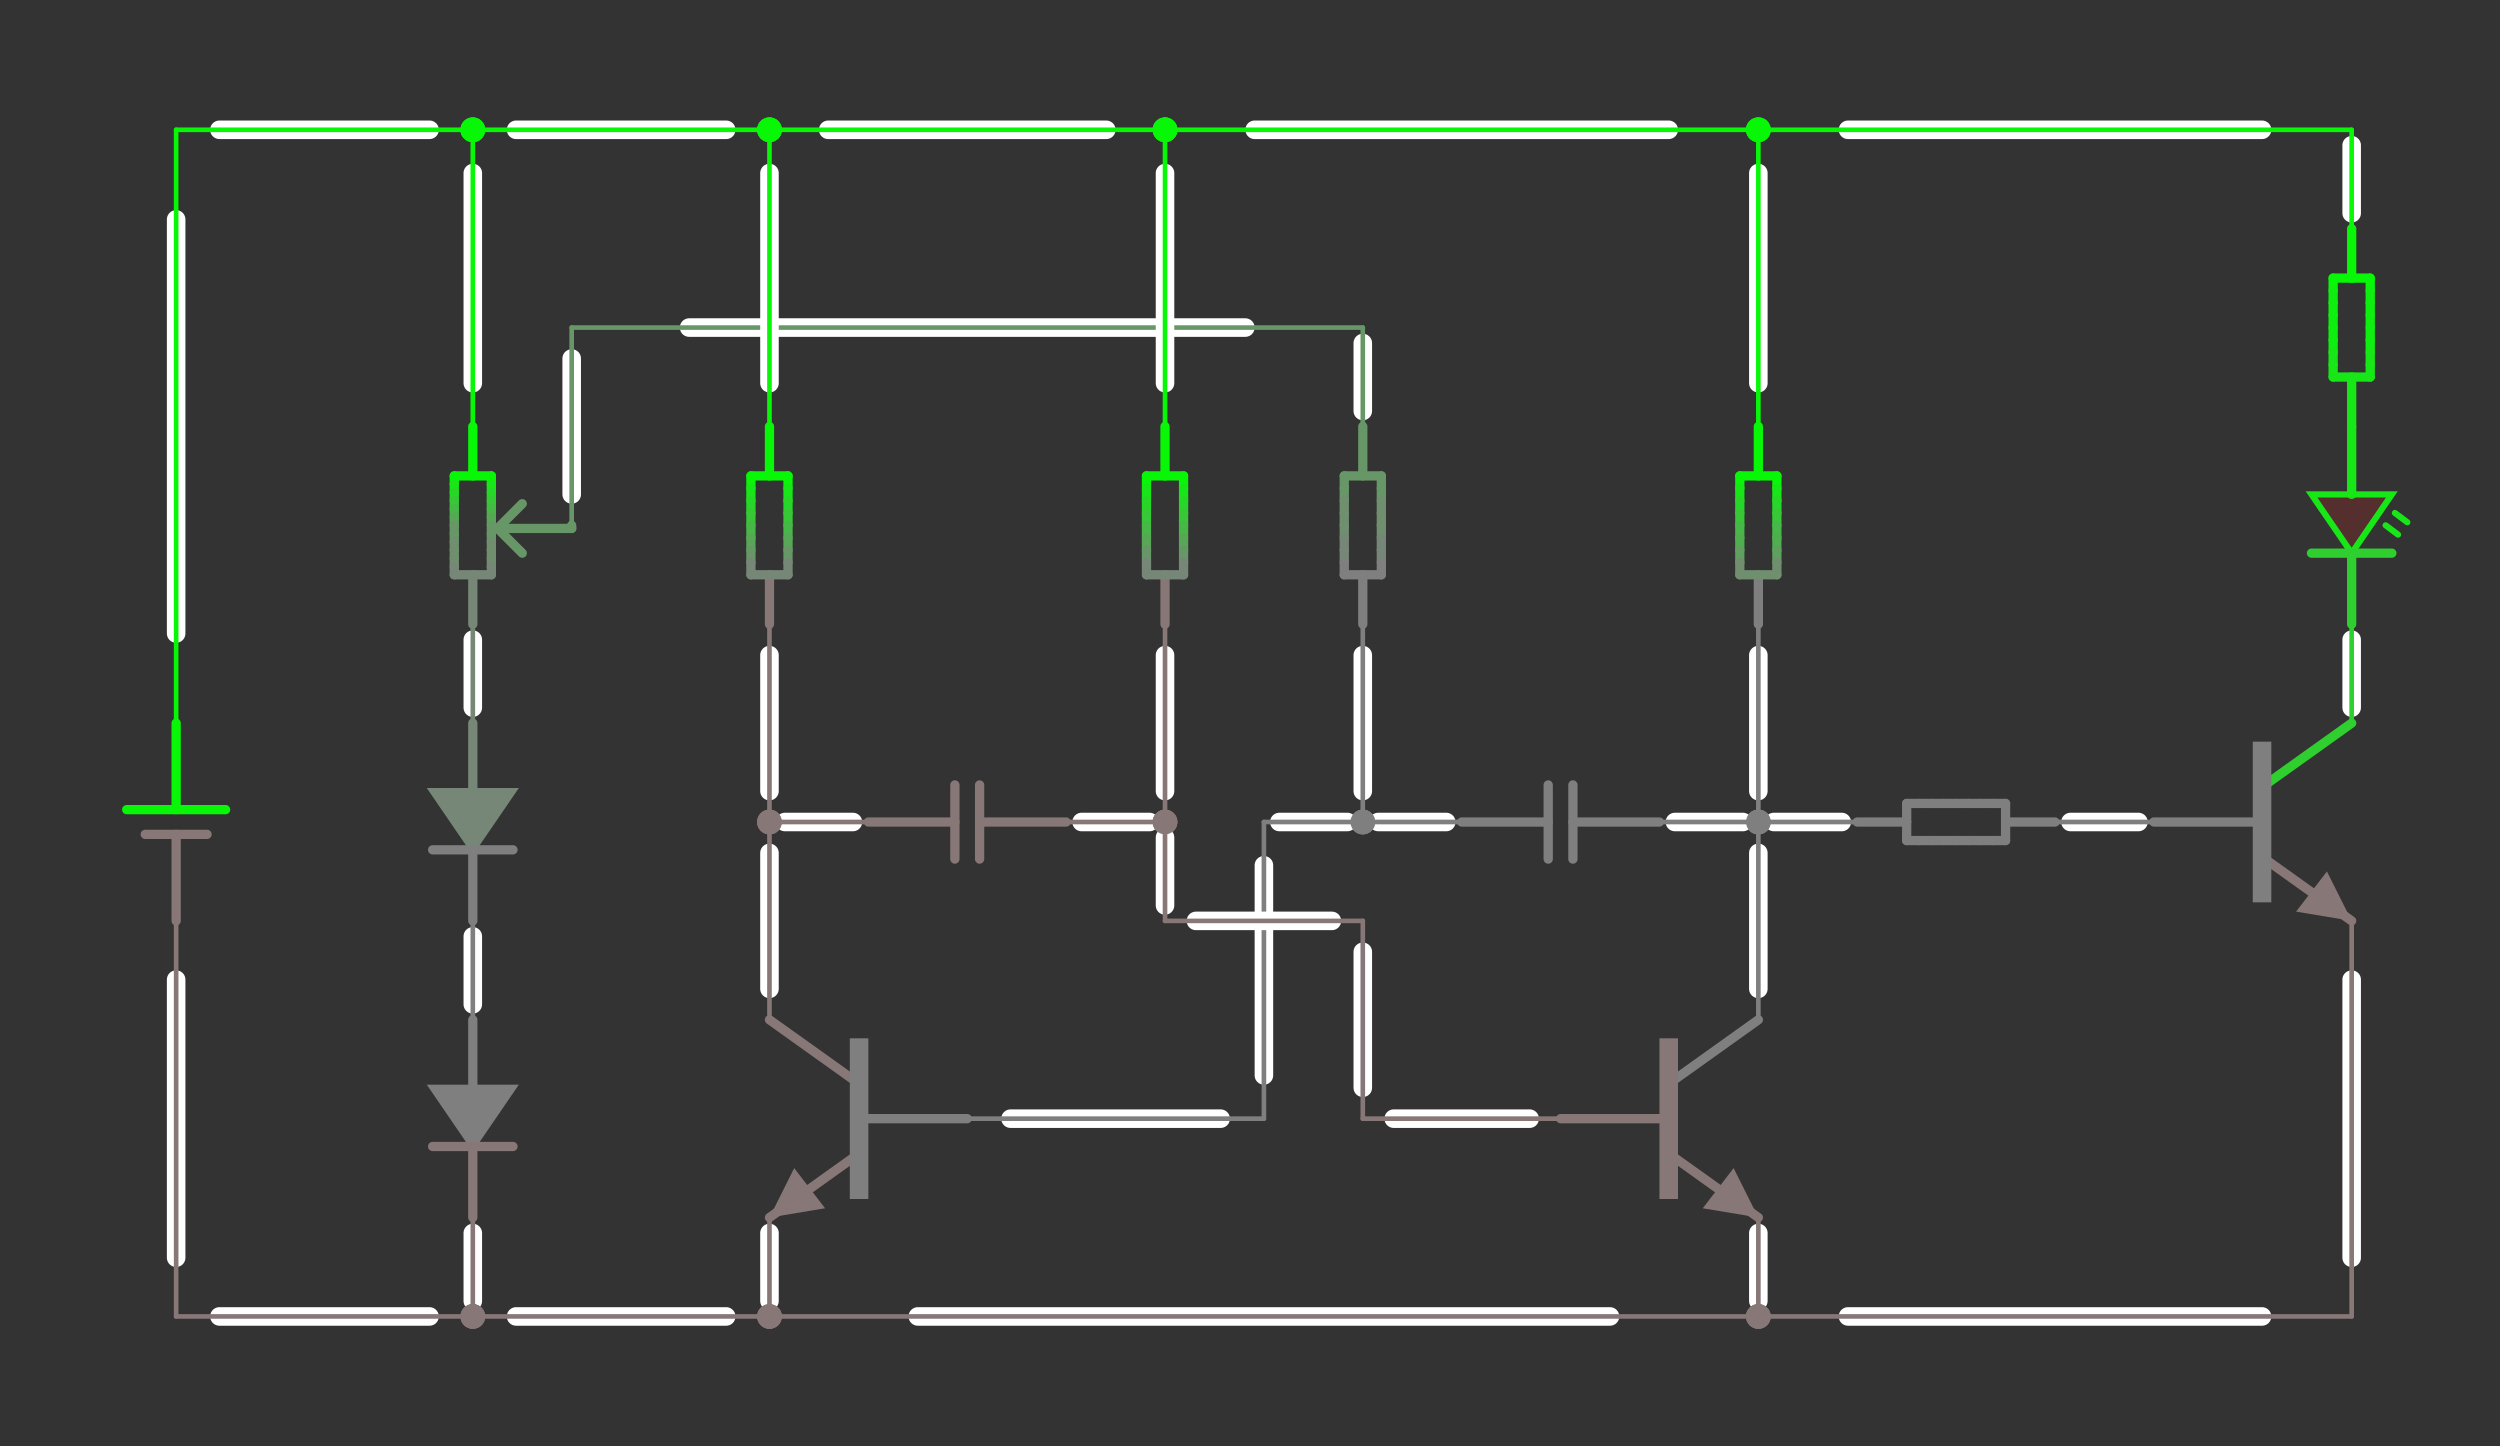 <?xml version="1.0"?>
<!DOCTYPE svg PUBLIC "-//W3C//DTD SVG 1.1//EN" "http://www.w3.org/Graphics/SVG/1.1/DTD/svg11.dtd">
<svg viewBox="39 54 809 468" preserveAspectRatio="xMinYMin meet" version="1.1" xmlns="http://www.w3.org/2000/svg">
<rect x="39" y="54" width="809" height="468" fill="#333333" stroke="none"/>
<g id="DC Source">
<line x1="96" y1="352" x2="96" y2="324" stroke="#877777" stroke-opacity="1" stroke-width="3" stroke-linecap="round" fill="none" />
<line x1="96" y1="316" x2="96" y2="288" stroke="#07F707" stroke-opacity="1" stroke-width="3" stroke-linecap="round" fill="none" />
<line x1="86" y1="324" x2="106" y2="324" stroke="#877777" stroke-opacity="1" stroke-width="3" stroke-linecap="round" fill="none" />
<line x1="80" y1="316" x2="112" y2="316" stroke="#07F707" stroke-opacity="1" stroke-width="3" stroke-linecap="round" fill="none" />
</g>
<g id="Potentiometer">
<line x1="192" y1="192" x2="192" y2="208" stroke="#07F707" stroke-opacity="1" stroke-width="3" stroke-linecap="round" fill="none" />
<line x1="192" y1="240" x2="192" y2="256" stroke="#778777" stroke-opacity="1" stroke-width="3" stroke-linecap="round" fill="none" />
<line x1="198" y1="208" x2="186" y2="208" stroke="#07F707" stroke-opacity="1" stroke-width="3" stroke-linecap="round" fill="none" />
<line x1="198" y1="208" x2="198" y2="210.667" stroke="#07F707" stroke-opacity="1" stroke-width="3" stroke-linecap="round" fill="none" />
<line x1="186" y1="208" x2="186" y2="210.667" stroke="#07F707" stroke-opacity="1" stroke-width="3" stroke-linecap="round" fill="none" />
<line x1="198" y1="210.667" x2="198" y2="213.333" stroke="#17E717" stroke-opacity="1" stroke-width="3" stroke-linecap="round" fill="none" />
<line x1="186" y1="210.667" x2="186" y2="213.333" stroke="#17E717" stroke-opacity="1" stroke-width="3" stroke-linecap="round" fill="none" />
<line x1="198" y1="213.333" x2="198" y2="216" stroke="#27D727" stroke-opacity="1" stroke-width="3" stroke-linecap="round" fill="none" />
<line x1="186" y1="213.333" x2="186" y2="216" stroke="#27D727" stroke-opacity="1" stroke-width="3" stroke-linecap="round" fill="none" />
<line x1="198" y1="216" x2="198" y2="218.667" stroke="#37C737" stroke-opacity="1" stroke-width="3" stroke-linecap="round" fill="none" />
<line x1="186" y1="216" x2="186" y2="218.667" stroke="#37C737" stroke-opacity="1" stroke-width="3" stroke-linecap="round" fill="none" />
<line x1="198" y1="218.667" x2="198" y2="221.333" stroke="#47B747" stroke-opacity="1" stroke-width="3" stroke-linecap="round" fill="none" />
<line x1="186" y1="218.667" x2="186" y2="221.333" stroke="#47B747" stroke-opacity="1" stroke-width="3" stroke-linecap="round" fill="none" />
<line x1="198" y1="221.333" x2="198" y2="224" stroke="#57A757" stroke-opacity="1" stroke-width="3" stroke-linecap="round" fill="none" />
<line x1="186" y1="221.333" x2="186" y2="224" stroke="#57A757" stroke-opacity="1" stroke-width="3" stroke-linecap="round" fill="none" />
<line x1="198" y1="224" x2="198" y2="226.667" stroke="#679767" stroke-opacity="1" stroke-width="3" stroke-linecap="round" fill="none" />
<line x1="186" y1="224" x2="186" y2="226.667" stroke="#679767" stroke-opacity="1" stroke-width="3" stroke-linecap="round" fill="none" />
<line x1="198" y1="226.667" x2="198" y2="229.333" stroke="#679767" stroke-opacity="1" stroke-width="3" stroke-linecap="round" fill="none" />
<line x1="186" y1="226.667" x2="186" y2="229.333" stroke="#679767" stroke-opacity="1" stroke-width="3" stroke-linecap="round" fill="none" />
<line x1="198" y1="229.333" x2="198" y2="232" stroke="#6F8F6F" stroke-opacity="1" stroke-width="3" stroke-linecap="round" fill="none" />
<line x1="186" y1="229.333" x2="186" y2="232" stroke="#6F8F6F" stroke-opacity="1" stroke-width="3" stroke-linecap="round" fill="none" />
<line x1="198" y1="232" x2="198" y2="234.667" stroke="#6F8F6F" stroke-opacity="1" stroke-width="3" stroke-linecap="round" fill="none" />
<line x1="186" y1="232" x2="186" y2="234.667" stroke="#6F8F6F" stroke-opacity="1" stroke-width="3" stroke-linecap="round" fill="none" />
<line x1="198" y1="234.667" x2="198" y2="237.333" stroke="#6F8F6F" stroke-opacity="1" stroke-width="3" stroke-linecap="round" fill="none" />
<line x1="186" y1="234.667" x2="186" y2="237.333" stroke="#6F8F6F" stroke-opacity="1" stroke-width="3" stroke-linecap="round" fill="none" />
<line x1="198" y1="237.333" x2="198" y2="240" stroke="#778777" stroke-opacity="1" stroke-width="3" stroke-linecap="round" fill="none" />
<line x1="186" y1="237.333" x2="186" y2="240" stroke="#778777" stroke-opacity="1" stroke-width="3" stroke-linecap="round" fill="none" />
<line x1="198" y1="240" x2="186" y2="240" stroke="#778777" stroke-opacity="1" stroke-width="3" stroke-linecap="round" fill="none" />
<line x1="224" y1="224" x2="224" y2="225" stroke="#679767" stroke-opacity="1" stroke-width="3" stroke-linecap="round" fill="none" />
<line x1="224" y1="225" x2="200" y2="225" stroke="#679767" stroke-opacity="1" stroke-width="3" stroke-linecap="round" fill="none" />
<line x1="208" y1="233" x2="200" y2="225" stroke="#679767" stroke-opacity="1" stroke-width="3" stroke-linecap="round" fill="none" />
<line x1="208" y1="217" x2="200" y2="225" stroke="#679767" stroke-opacity="1" stroke-width="3" stroke-linecap="round" fill="none" />
</g>
<g id="Diode">
<line x1="192" y1="288" x2="192" y2="310" stroke="#778777" stroke-opacity="1" stroke-width="3" stroke-linecap="round" fill="none" />
<line x1="192" y1="329" x2="192" y2="352" stroke="#7F7F7F" stroke-opacity="1" stroke-width="3" stroke-linecap="round" fill="none" />
<polygon fill="#778777" fill-opacity="1" stroke="none" points="205,310 179,310 192,329 " />
<polygon stroke="#778777" stroke-opacity="1" stroke-width="2" fill="none" points="205,310 179,310 192,329 " />
<line x1="205" y1="329" x2="179" y2="329" stroke="#7F7F7F" stroke-opacity="1" stroke-width="3" stroke-linecap="round" fill="none" />
</g>
<g id="Diode">
<line x1="192" y1="384" x2="192" y2="406" stroke="#7F7F7F" stroke-opacity="1" stroke-width="3" stroke-linecap="round" fill="none" />
<line x1="192" y1="425" x2="192" y2="448" stroke="#877777" stroke-opacity="1" stroke-width="3" stroke-linecap="round" fill="none" />
<polygon fill="#7F7F7F" fill-opacity="1" stroke="none" points="205,406 179,406 192,425 " />
<polygon stroke="#7F7F7F" stroke-opacity="1" stroke-width="2" fill="none" points="205,406 179,406 192,425 " />
<line x1="205" y1="425" x2="179" y2="425" stroke="#877777" stroke-opacity="1" stroke-width="3" stroke-linecap="round" fill="none" />
</g>
<g id="Resistor">
<line x1="288" y1="192" x2="288" y2="208" stroke="#07F707" stroke-opacity="1" stroke-width="3" stroke-linecap="round" fill="none" />
<line x1="288" y1="240" x2="288" y2="256" stroke="#877777" stroke-opacity="1" stroke-width="3" stroke-linecap="round" fill="none" />
<line x1="294" y1="208" x2="282" y2="208" stroke="#07F707" stroke-opacity="1" stroke-width="3" stroke-linecap="round" fill="none" />
<line x1="294" y1="208" x2="294" y2="212" stroke="#07F707" stroke-opacity="1" stroke-width="3" stroke-linecap="round" fill="none" />
<line x1="282" y1="208" x2="282" y2="212" stroke="#07F707" stroke-opacity="1" stroke-width="3" stroke-linecap="round" fill="none" />
<line x1="294" y1="212" x2="294" y2="216" stroke="#17E717" stroke-opacity="1" stroke-width="3" stroke-linecap="round" fill="none" />
<line x1="282" y1="212" x2="282" y2="216" stroke="#17E717" stroke-opacity="1" stroke-width="3" stroke-linecap="round" fill="none" />
<line x1="294" y1="216" x2="294" y2="220" stroke="#27D727" stroke-opacity="1" stroke-width="3" stroke-linecap="round" fill="none" />
<line x1="282" y1="216" x2="282" y2="220" stroke="#27D727" stroke-opacity="1" stroke-width="3" stroke-linecap="round" fill="none" />
<line x1="294" y1="220" x2="294" y2="224" stroke="#37C737" stroke-opacity="1" stroke-width="3" stroke-linecap="round" fill="none" />
<line x1="282" y1="220" x2="282" y2="224" stroke="#37C737" stroke-opacity="1" stroke-width="3" stroke-linecap="round" fill="none" />
<line x1="294" y1="224" x2="294" y2="228" stroke="#47B747" stroke-opacity="1" stroke-width="3" stroke-linecap="round" fill="none" />
<line x1="282" y1="224" x2="282" y2="228" stroke="#47B747" stroke-opacity="1" stroke-width="3" stroke-linecap="round" fill="none" />
<line x1="294" y1="228" x2="294" y2="232" stroke="#57A757" stroke-opacity="1" stroke-width="3" stroke-linecap="round" fill="none" />
<line x1="282" y1="228" x2="282" y2="232" stroke="#57A757" stroke-opacity="1" stroke-width="3" stroke-linecap="round" fill="none" />
<line x1="294" y1="232" x2="294" y2="236" stroke="#679767" stroke-opacity="1" stroke-width="3" stroke-linecap="round" fill="none" />
<line x1="282" y1="232" x2="282" y2="236" stroke="#679767" stroke-opacity="1" stroke-width="3" stroke-linecap="round" fill="none" />
<line x1="294" y1="236" x2="294" y2="240" stroke="#778777" stroke-opacity="1" stroke-width="3" stroke-linecap="round" fill="none" />
<line x1="282" y1="236" x2="282" y2="240" stroke="#778777" stroke-opacity="1" stroke-width="3" stroke-linecap="round" fill="none" />
<line x1="294" y1="240" x2="282" y2="240" stroke="#778777" stroke-opacity="1" stroke-width="3" stroke-linecap="round" fill="none" />
</g>
<g id="Resistor">
<line x1="416" y1="192" x2="416" y2="208" stroke="#07F707" stroke-opacity="1" stroke-width="3" stroke-linecap="round" fill="none" />
<line x1="416" y1="240" x2="416" y2="256" stroke="#877777" stroke-opacity="1" stroke-width="3" stroke-linecap="round" fill="none" />
<line x1="422" y1="208" x2="410" y2="208" stroke="#07F707" stroke-opacity="1" stroke-width="3" stroke-linecap="round" fill="none" />
<line x1="422" y1="208" x2="422" y2="212" stroke="#07F707" stroke-opacity="1" stroke-width="3" stroke-linecap="round" fill="none" />
<line x1="410" y1="208" x2="410" y2="212" stroke="#07F707" stroke-opacity="1" stroke-width="3" stroke-linecap="round" fill="none" />
<line x1="422" y1="212" x2="422" y2="216" stroke="#17E717" stroke-opacity="1" stroke-width="3" stroke-linecap="round" fill="none" />
<line x1="410" y1="212" x2="410" y2="216" stroke="#17E717" stroke-opacity="1" stroke-width="3" stroke-linecap="round" fill="none" />
<line x1="422" y1="216" x2="422" y2="220" stroke="#27D727" stroke-opacity="1" stroke-width="3" stroke-linecap="round" fill="none" />
<line x1="410" y1="216" x2="410" y2="220" stroke="#27D727" stroke-opacity="1" stroke-width="3" stroke-linecap="round" fill="none" />
<line x1="422" y1="220" x2="422" y2="224" stroke="#37C737" stroke-opacity="1" stroke-width="3" stroke-linecap="round" fill="none" />
<line x1="410" y1="220" x2="410" y2="224" stroke="#37C737" stroke-opacity="1" stroke-width="3" stroke-linecap="round" fill="none" />
<line x1="422" y1="224" x2="422" y2="228" stroke="#47B747" stroke-opacity="1" stroke-width="3" stroke-linecap="round" fill="none" />
<line x1="410" y1="224" x2="410" y2="228" stroke="#47B747" stroke-opacity="1" stroke-width="3" stroke-linecap="round" fill="none" />
<line x1="422" y1="228" x2="422" y2="232" stroke="#57A757" stroke-opacity="1" stroke-width="3" stroke-linecap="round" fill="none" />
<line x1="410" y1="228" x2="410" y2="232" stroke="#57A757" stroke-opacity="1" stroke-width="3" stroke-linecap="round" fill="none" />
<line x1="422" y1="232" x2="422" y2="236" stroke="#679767" stroke-opacity="1" stroke-width="3" stroke-linecap="round" fill="none" />
<line x1="410" y1="232" x2="410" y2="236" stroke="#679767" stroke-opacity="1" stroke-width="3" stroke-linecap="round" fill="none" />
<line x1="422" y1="236" x2="422" y2="240" stroke="#778777" stroke-opacity="1" stroke-width="3" stroke-linecap="round" fill="none" />
<line x1="410" y1="236" x2="410" y2="240" stroke="#778777" stroke-opacity="1" stroke-width="3" stroke-linecap="round" fill="none" />
<line x1="422" y1="240" x2="410" y2="240" stroke="#778777" stroke-opacity="1" stroke-width="3" stroke-linecap="round" fill="none" />
</g>
<g id="Resistor">
<line x1="480" y1="192" x2="480" y2="208" stroke="#679767" stroke-opacity="1" stroke-width="3" stroke-linecap="round" fill="none" />
<line x1="480" y1="240" x2="480" y2="256" stroke="#7F7F7F" stroke-opacity="1" stroke-width="3" stroke-linecap="round" fill="none" />
<line x1="486" y1="208" x2="474" y2="208" stroke="#679767" stroke-opacity="1" stroke-width="3" stroke-linecap="round" fill="none" />
<line x1="486" y1="208" x2="486" y2="212" stroke="#679767" stroke-opacity="1" stroke-width="3" stroke-linecap="round" fill="none" />
<line x1="474" y1="208" x2="474" y2="212" stroke="#679767" stroke-opacity="1" stroke-width="3" stroke-linecap="round" fill="none" />
<line x1="486" y1="212" x2="486" y2="216" stroke="#679767" stroke-opacity="1" stroke-width="3" stroke-linecap="round" fill="none" />
<line x1="474" y1="212" x2="474" y2="216" stroke="#679767" stroke-opacity="1" stroke-width="3" stroke-linecap="round" fill="none" />
<line x1="486" y1="216" x2="486" y2="220" stroke="#6F8F6F" stroke-opacity="1" stroke-width="3" stroke-linecap="round" fill="none" />
<line x1="474" y1="216" x2="474" y2="220" stroke="#6F8F6F" stroke-opacity="1" stroke-width="3" stroke-linecap="round" fill="none" />
<line x1="486" y1="220" x2="486" y2="224" stroke="#6F8F6F" stroke-opacity="1" stroke-width="3" stroke-linecap="round" fill="none" />
<line x1="474" y1="220" x2="474" y2="224" stroke="#6F8F6F" stroke-opacity="1" stroke-width="3" stroke-linecap="round" fill="none" />
<line x1="486" y1="224" x2="486" y2="228" stroke="#6F8F6F" stroke-opacity="1" stroke-width="3" stroke-linecap="round" fill="none" />
<line x1="474" y1="224" x2="474" y2="228" stroke="#6F8F6F" stroke-opacity="1" stroke-width="3" stroke-linecap="round" fill="none" />
<line x1="486" y1="228" x2="486" y2="232" stroke="#778777" stroke-opacity="1" stroke-width="3" stroke-linecap="round" fill="none" />
<line x1="474" y1="228" x2="474" y2="232" stroke="#778777" stroke-opacity="1" stroke-width="3" stroke-linecap="round" fill="none" />
<line x1="486" y1="232" x2="486" y2="236" stroke="#778777" stroke-opacity="1" stroke-width="3" stroke-linecap="round" fill="none" />
<line x1="474" y1="232" x2="474" y2="236" stroke="#778777" stroke-opacity="1" stroke-width="3" stroke-linecap="round" fill="none" />
<line x1="486" y1="236" x2="486" y2="240" stroke="#7F7F7F" stroke-opacity="1" stroke-width="3" stroke-linecap="round" fill="none" />
<line x1="474" y1="236" x2="474" y2="240" stroke="#7F7F7F" stroke-opacity="1" stroke-width="3" stroke-linecap="round" fill="none" />
<line x1="486" y1="240" x2="474" y2="240" stroke="#7F7F7F" stroke-opacity="1" stroke-width="3" stroke-linecap="round" fill="none" />
</g>
<g id="Resistor">
<line x1="704" y1="320" x2="688" y2="320" stroke="#7F7F7F" stroke-opacity="1" stroke-width="3" stroke-linecap="round" fill="none" />
<line x1="656" y1="320" x2="640" y2="320" stroke="#7F7F7F" stroke-opacity="1" stroke-width="3" stroke-linecap="round" fill="none" />
<line x1="688" y1="326" x2="688" y2="314" stroke="#7F7F7F" stroke-opacity="1" stroke-width="3" stroke-linecap="round" fill="none" />
<line x1="688" y1="326" x2="684" y2="326" stroke="#7F7F7F" stroke-opacity="1" stroke-width="3" stroke-linecap="round" fill="none" />
<line x1="688" y1="314" x2="684" y2="314" stroke="#7F7F7F" stroke-opacity="1" stroke-width="3" stroke-linecap="round" fill="none" />
<line x1="684" y1="326" x2="680" y2="326" stroke="#7F7F7F" stroke-opacity="1" stroke-width="3" stroke-linecap="round" fill="none" />
<line x1="684" y1="314" x2="680" y2="314" stroke="#7F7F7F" stroke-opacity="1" stroke-width="3" stroke-linecap="round" fill="none" />
<line x1="680" y1="326" x2="676" y2="326" stroke="#7F7F7F" stroke-opacity="1" stroke-width="3" stroke-linecap="round" fill="none" />
<line x1="680" y1="314" x2="676" y2="314" stroke="#7F7F7F" stroke-opacity="1" stroke-width="3" stroke-linecap="round" fill="none" />
<line x1="676" y1="326" x2="672" y2="326" stroke="#7F7F7F" stroke-opacity="1" stroke-width="3" stroke-linecap="round" fill="none" />
<line x1="676" y1="314" x2="672" y2="314" stroke="#7F7F7F" stroke-opacity="1" stroke-width="3" stroke-linecap="round" fill="none" />
<line x1="672" y1="326" x2="668" y2="326" stroke="#7F7F7F" stroke-opacity="1" stroke-width="3" stroke-linecap="round" fill="none" />
<line x1="672" y1="314" x2="668" y2="314" stroke="#7F7F7F" stroke-opacity="1" stroke-width="3" stroke-linecap="round" fill="none" />
<line x1="668" y1="326" x2="664" y2="326" stroke="#7F7F7F" stroke-opacity="1" stroke-width="3" stroke-linecap="round" fill="none" />
<line x1="668" y1="314" x2="664" y2="314" stroke="#7F7F7F" stroke-opacity="1" stroke-width="3" stroke-linecap="round" fill="none" />
<line x1="664" y1="326" x2="660" y2="326" stroke="#7F7F7F" stroke-opacity="1" stroke-width="3" stroke-linecap="round" fill="none" />
<line x1="664" y1="314" x2="660" y2="314" stroke="#7F7F7F" stroke-opacity="1" stroke-width="3" stroke-linecap="round" fill="none" />
<line x1="660" y1="326" x2="656" y2="326" stroke="#7F7F7F" stroke-opacity="1" stroke-width="3" stroke-linecap="round" fill="none" />
<line x1="660" y1="314" x2="656" y2="314" stroke="#7F7F7F" stroke-opacity="1" stroke-width="3" stroke-linecap="round" fill="none" />
<line x1="656" y1="326" x2="656" y2="314" stroke="#7F7F7F" stroke-opacity="1" stroke-width="3" stroke-linecap="round" fill="none" />
</g>
<g id="Capacitor">
<line x1="320" y1="320" x2="348" y2="320" stroke="#877777" stroke-opacity="1" stroke-width="3" stroke-linecap="round" fill="none" />
<line x1="348" y1="308" x2="348" y2="332" stroke="#877777" stroke-opacity="1" stroke-width="3" stroke-linecap="round" fill="none" />
<line x1="384" y1="320" x2="356" y2="320" stroke="#877777" stroke-opacity="1" stroke-width="3" stroke-linecap="round" fill="none" />
<line x1="356" y1="308" x2="356" y2="332" stroke="#877777" stroke-opacity="1" stroke-width="3" stroke-linecap="round" fill="none" />
</g>
<g id="Capacitor">
<line x1="512" y1="320" x2="540" y2="320" stroke="#7F7F7F" stroke-opacity="1" stroke-width="3" stroke-linecap="round" fill="none" />
<line x1="540" y1="308" x2="540" y2="332" stroke="#7F7F7F" stroke-opacity="1" stroke-width="3" stroke-linecap="round" fill="none" />
<line x1="576" y1="320" x2="548" y2="320" stroke="#7F7F7F" stroke-opacity="1" stroke-width="3" stroke-linecap="round" fill="none" />
<line x1="548" y1="308" x2="548" y2="332" stroke="#7F7F7F" stroke-opacity="1" stroke-width="3" stroke-linecap="round" fill="none" />
</g>
<g id="BJT Transistor (NPN)">
<line x1="608" y1="384" x2="580" y2="404" stroke="#7F7F7F" stroke-opacity="1" stroke-width="3" stroke-linecap="round" fill="none" />
<line x1="608" y1="448" x2="580" y2="428" stroke="#877777" stroke-opacity="1" stroke-width="3" stroke-linecap="round" fill="none" />
<polygon fill="#877777" fill-opacity="1" stroke="none" points="608,448 600,432 590,445 " />
<line x1="544" y1="416" x2="576" y2="416" stroke="#877777" stroke-opacity="1" stroke-width="3" stroke-linecap="round" fill="none" />
<polygon fill="#877777" fill-opacity="1" stroke="none" points="576,390 582,390 582,442 576,442 " />
</g>
<g id="BJT Transistor (NPN)">
<line x1="288" y1="384" x2="316" y2="404" stroke="#877777" stroke-opacity="1" stroke-width="3" stroke-linecap="round" fill="none" />
<line x1="288" y1="448" x2="316" y2="428" stroke="#877777" stroke-opacity="1" stroke-width="3" stroke-linecap="round" fill="none" />
<polygon fill="#877777" fill-opacity="1" stroke="none" points="288,448 306,445 296,432 " />
<line x1="352" y1="416" x2="320" y2="416" stroke="#7F7F7F" stroke-opacity="1" stroke-width="3" stroke-linecap="round" fill="none" />
<polygon fill="#7F7F7F" fill-opacity="1" stroke="none" points="320,442 314,442 314,390 320,390 " />
</g>
<g id="Wire">
<line x1="608" y1="453" x2="608" y2="475" stroke="#FFFFFF" stroke-opacity="1" stroke-width="6" stroke-linecap="round" fill="none" />
<line x1="608" y1="448" x2="608" y2="480" stroke="#877777" stroke-opacity="1" stroke-width="1.5" stroke-linecap="round" fill="none" />
<ellipse cx="608" cy="480" rx="4" ry="4" fill="#877777" fill-opacity="1" stroke="none" />
</g>
<g id="Wire">
<line x1="192" y1="475" x2="192" y2="453" stroke="#FFFFFF" stroke-opacity="1" stroke-width="6" stroke-linecap="round" fill="none" />
<line x1="192" y1="480" x2="192" y2="448" stroke="#877777" stroke-opacity="1" stroke-width="1.5" stroke-linecap="round" fill="none" />
<ellipse cx="192" cy="480" rx="4" ry="4" fill="#877777" fill-opacity="1" stroke="none" />
</g>
<g id="Wire">
<line x1="192" y1="379" x2="192" y2="357" stroke="#FFFFFF" stroke-opacity="1" stroke-width="6" stroke-linecap="round" fill="none" />
<line x1="192" y1="384" x2="192" y2="352" stroke="#7F7F7F" stroke-opacity="1" stroke-width="1.5" stroke-linecap="round" fill="none" />
</g>
<g id="Wire">
<line x1="178" y1="480" x2="110" y2="480" stroke="#FFFFFF" stroke-opacity="1" stroke-width="6" stroke-linecap="round" fill="none" />
<line x1="192" y1="480" x2="96" y2="480" stroke="#877777" stroke-opacity="1" stroke-width="1.5" stroke-linecap="round" fill="none" />
<ellipse cx="192" cy="480" rx="4" ry="4" fill="#877777" fill-opacity="1" stroke="none" />
</g>
<g id="Wire">
<line x1="96" y1="461" x2="96" y2="371" stroke="#FFFFFF" stroke-opacity="1" stroke-width="6" stroke-linecap="round" fill="none" />
<line x1="96" y1="480" x2="96" y2="352" stroke="#877777" stroke-opacity="1" stroke-width="1.5" stroke-linecap="round" fill="none" />
</g>
<g id="Wire">
<line x1="192" y1="283" x2="192" y2="261" stroke="#FFFFFF" stroke-opacity="1" stroke-width="6" stroke-linecap="round" fill="none" />
<line x1="192" y1="288" x2="192" y2="256" stroke="#778777" stroke-opacity="1" stroke-width="1.5" stroke-linecap="round" fill="none" />
</g>
<g id="Resistor">
<line x1="608" y1="192" x2="608" y2="208" stroke="#07F707" stroke-opacity="1" stroke-width="3" stroke-linecap="round" fill="none" />
<line x1="608" y1="240" x2="608" y2="256" stroke="#7F7F7F" stroke-opacity="1" stroke-width="3" stroke-linecap="round" fill="none" />
<line x1="614" y1="208" x2="602" y2="208" stroke="#07F707" stroke-opacity="1" stroke-width="3" stroke-linecap="round" fill="none" />
<line x1="614" y1="208" x2="614" y2="212" stroke="#07F707" stroke-opacity="1" stroke-width="3" stroke-linecap="round" fill="none" />
<line x1="602" y1="208" x2="602" y2="212" stroke="#07F707" stroke-opacity="1" stroke-width="3" stroke-linecap="round" fill="none" />
<line x1="614" y1="212" x2="614" y2="216" stroke="#17E717" stroke-opacity="1" stroke-width="3" stroke-linecap="round" fill="none" />
<line x1="602" y1="212" x2="602" y2="216" stroke="#17E717" stroke-opacity="1" stroke-width="3" stroke-linecap="round" fill="none" />
<line x1="614" y1="216" x2="614" y2="220" stroke="#27D727" stroke-opacity="1" stroke-width="3" stroke-linecap="round" fill="none" />
<line x1="602" y1="216" x2="602" y2="220" stroke="#27D727" stroke-opacity="1" stroke-width="3" stroke-linecap="round" fill="none" />
<line x1="614" y1="220" x2="614" y2="224" stroke="#37C737" stroke-opacity="1" stroke-width="3" stroke-linecap="round" fill="none" />
<line x1="602" y1="220" x2="602" y2="224" stroke="#37C737" stroke-opacity="1" stroke-width="3" stroke-linecap="round" fill="none" />
<line x1="614" y1="224" x2="614" y2="228" stroke="#47B747" stroke-opacity="1" stroke-width="3" stroke-linecap="round" fill="none" />
<line x1="602" y1="224" x2="602" y2="228" stroke="#47B747" stroke-opacity="1" stroke-width="3" stroke-linecap="round" fill="none" />
<line x1="614" y1="228" x2="614" y2="232" stroke="#4FAF4F" stroke-opacity="1" stroke-width="3" stroke-linecap="round" fill="none" />
<line x1="602" y1="228" x2="602" y2="232" stroke="#4FAF4F" stroke-opacity="1" stroke-width="3" stroke-linecap="round" fill="none" />
<line x1="614" y1="232" x2="614" y2="236" stroke="#5F9F5F" stroke-opacity="1" stroke-width="3" stroke-linecap="round" fill="none" />
<line x1="602" y1="232" x2="602" y2="236" stroke="#5F9F5F" stroke-opacity="1" stroke-width="3" stroke-linecap="round" fill="none" />
<line x1="614" y1="236" x2="614" y2="240" stroke="#6F8F6F" stroke-opacity="1" stroke-width="3" stroke-linecap="round" fill="none" />
<line x1="602" y1="236" x2="602" y2="240" stroke="#6F8F6F" stroke-opacity="1" stroke-width="3" stroke-linecap="round" fill="none" />
<line x1="614" y1="240" x2="602" y2="240" stroke="#6F8F6F" stroke-opacity="1" stroke-width="3" stroke-linecap="round" fill="none" />
</g>
<g id="Wire">
<line x1="262" y1="160" x2="442" y2="160" stroke="#FFFFFF" stroke-opacity="1" stroke-width="6" stroke-linecap="round" fill="none" />
<line x1="224" y1="160" x2="480" y2="160" stroke="#679767" stroke-opacity="1" stroke-width="1.5" stroke-linecap="round" fill="none" />
</g>
<g id="Wire">
<line x1="608" y1="310" x2="608" y2="266" stroke="#FFFFFF" stroke-opacity="1" stroke-width="6" stroke-linecap="round" fill="none" />
<line x1="608" y1="320" x2="608" y2="256" stroke="#7F7F7F" stroke-opacity="1" stroke-width="1.5" stroke-linecap="round" fill="none" />
<ellipse cx="608" cy="320" rx="4" ry="4" fill="#7F7F7F" fill-opacity="1" stroke="none" />
</g>
<g id="Wire">
<line x1="480" y1="266" x2="480" y2="310" stroke="#FFFFFF" stroke-opacity="1" stroke-width="6" stroke-linecap="round" fill="none" />
<line x1="480" y1="256" x2="480" y2="320" stroke="#7F7F7F" stroke-opacity="1" stroke-width="1.5" stroke-linecap="round" fill="none" />
<ellipse cx="480" cy="320" rx="4" ry="4" fill="#7F7F7F" fill-opacity="1" stroke="none" />
</g>
<g id="Wire">
<line x1="485" y1="320" x2="507" y2="320" stroke="#FFFFFF" stroke-opacity="1" stroke-width="6" stroke-linecap="round" fill="none" />
<line x1="480" y1="320" x2="512" y2="320" stroke="#7F7F7F" stroke-opacity="1" stroke-width="1.5" stroke-linecap="round" fill="none" />
<ellipse cx="480" cy="320" rx="4" ry="4" fill="#7F7F7F" fill-opacity="1" stroke="none" />
</g>
<g id="Wire">
<line x1="608" y1="374" x2="608" y2="330" stroke="#FFFFFF" stroke-opacity="1" stroke-width="6" stroke-linecap="round" fill="none" />
<line x1="608" y1="384" x2="608" y2="320" stroke="#7F7F7F" stroke-opacity="1" stroke-width="1.5" stroke-linecap="round" fill="none" />
<ellipse cx="608" cy="320" rx="4" ry="4" fill="#7F7F7F" fill-opacity="1" stroke="none" />
</g>
<g id="Wire">
<line x1="389" y1="320" x2="411" y2="320" stroke="#FFFFFF" stroke-opacity="1" stroke-width="6" stroke-linecap="round" fill="none" />
<line x1="384" y1="320" x2="416" y2="320" stroke="#877777" stroke-opacity="1" stroke-width="1.5" stroke-linecap="round" fill="none" />
<ellipse cx="416" cy="320" rx="4" ry="4" fill="#877777" fill-opacity="1" stroke="none" />
</g>
<g id="Wire">
<line x1="416" y1="310" x2="416" y2="266" stroke="#FFFFFF" stroke-opacity="1" stroke-width="6" stroke-linecap="round" fill="none" />
<line x1="416" y1="320" x2="416" y2="256" stroke="#877777" stroke-opacity="1" stroke-width="1.5" stroke-linecap="round" fill="none" />
<ellipse cx="416" cy="320" rx="4" ry="4" fill="#877777" fill-opacity="1" stroke="none" />
</g>
<g id="BJT Transistor (NPN)">
<line x1="800" y1="288" x2="772" y2="308" stroke="#2FCF2F" stroke-opacity="1" stroke-width="3" stroke-linecap="round" fill="none" />
<line x1="800" y1="352" x2="772" y2="332" stroke="#877777" stroke-opacity="1" stroke-width="3" stroke-linecap="round" fill="none" />
<polygon fill="#877777" fill-opacity="1" stroke="none" points="800,352 792,336 782,349 " />
<line x1="736" y1="320" x2="768" y2="320" stroke="#7F7F7F" stroke-opacity="1" stroke-width="3" stroke-linecap="round" fill="none" />
<polygon fill="#7F7F7F" fill-opacity="1" stroke="none" points="768,294 774,294 774,346 768,346 " />
</g>
<g id="Resistor">
<line x1="800" y1="128" x2="800" y2="144" stroke="#07F707" stroke-opacity="1" stroke-width="3" stroke-linecap="round" fill="none" />
<line x1="800" y1="176" x2="800" y2="192" stroke="#17E717" stroke-opacity="1" stroke-width="3" stroke-linecap="round" fill="none" />
<line x1="806" y1="144" x2="794" y2="144" stroke="#07F707" stroke-opacity="1" stroke-width="3" stroke-linecap="round" fill="none" />
<line x1="806" y1="144" x2="806" y2="148" stroke="#07F707" stroke-opacity="1" stroke-width="3" stroke-linecap="round" fill="none" />
<line x1="794" y1="144" x2="794" y2="148" stroke="#07F707" stroke-opacity="1" stroke-width="3" stroke-linecap="round" fill="none" />
<line x1="806" y1="148" x2="806" y2="152" stroke="#0FEF0F" stroke-opacity="1" stroke-width="3" stroke-linecap="round" fill="none" />
<line x1="794" y1="148" x2="794" y2="152" stroke="#0FEF0F" stroke-opacity="1" stroke-width="3" stroke-linecap="round" fill="none" />
<line x1="806" y1="152" x2="806" y2="156" stroke="#0FEF0F" stroke-opacity="1" stroke-width="3" stroke-linecap="round" fill="none" />
<line x1="794" y1="152" x2="794" y2="156" stroke="#0FEF0F" stroke-opacity="1" stroke-width="3" stroke-linecap="round" fill="none" />
<line x1="806" y1="156" x2="806" y2="160" stroke="#0FEF0F" stroke-opacity="1" stroke-width="3" stroke-linecap="round" fill="none" />
<line x1="794" y1="156" x2="794" y2="160" stroke="#0FEF0F" stroke-opacity="1" stroke-width="3" stroke-linecap="round" fill="none" />
<line x1="806" y1="160" x2="806" y2="164" stroke="#0FEF0F" stroke-opacity="1" stroke-width="3" stroke-linecap="round" fill="none" />
<line x1="794" y1="160" x2="794" y2="164" stroke="#0FEF0F" stroke-opacity="1" stroke-width="3" stroke-linecap="round" fill="none" />
<line x1="806" y1="164" x2="806" y2="168" stroke="#0FEF0F" stroke-opacity="1" stroke-width="3" stroke-linecap="round" fill="none" />
<line x1="794" y1="164" x2="794" y2="168" stroke="#0FEF0F" stroke-opacity="1" stroke-width="3" stroke-linecap="round" fill="none" />
<line x1="806" y1="168" x2="806" y2="172" stroke="#17E717" stroke-opacity="1" stroke-width="3" stroke-linecap="round" fill="none" />
<line x1="794" y1="168" x2="794" y2="172" stroke="#17E717" stroke-opacity="1" stroke-width="3" stroke-linecap="round" fill="none" />
<line x1="806" y1="172" x2="806" y2="176" stroke="#17E717" stroke-opacity="1" stroke-width="3" stroke-linecap="round" fill="none" />
<line x1="794" y1="172" x2="794" y2="176" stroke="#17E717" stroke-opacity="1" stroke-width="3" stroke-linecap="round" fill="none" />
<line x1="806" y1="176" x2="794" y2="176" stroke="#17E717" stroke-opacity="1" stroke-width="3" stroke-linecap="round" fill="none" />
</g>
<g id="LED">
<line x1="800" y1="192" x2="800" y2="214" stroke="#17E717" stroke-opacity="1" stroke-width="3" stroke-linecap="round" fill="none" />
<line x1="800" y1="233" x2="800" y2="256" stroke="#2FCF2F" stroke-opacity="1" stroke-width="3" stroke-linecap="round" fill="none" />
<polygon fill="#FF1919" fill-opacity="0.169" stroke="none" points="813,214 787,214 800,233 " />
<polygon stroke="#17E717" stroke-opacity="1" stroke-width="2" fill="none" points="813,214 787,214 800,233 " />
<line x1="813" y1="233" x2="787" y2="233" stroke="#2FCF2F" stroke-opacity="1" stroke-width="3" stroke-linecap="round" fill="none" />
<line x1="811" y1="224" x2="815" y2="227" stroke="#17E717" stroke-opacity="1" stroke-width="2" stroke-linecap="round" fill="none" />
<line x1="814" y1="220" x2="818" y2="223" stroke="#17E717" stroke-opacity="1" stroke-width="2" stroke-linecap="round" fill="none" />
</g>
<g id="Wire">
<line x1="416" y1="178" x2="416" y2="110" stroke="#FFFFFF" stroke-opacity="1" stroke-width="6" stroke-linecap="round" fill="none" />
<line x1="416" y1="192" x2="416" y2="96" stroke="#07F707" stroke-opacity="1" stroke-width="1.5" stroke-linecap="round" fill="none" />
<ellipse cx="416" cy="96" rx="4" ry="4" fill="#07F707" fill-opacity="1" stroke="none" />
</g>
<g id="Wire">
<line x1="608" y1="178" x2="608" y2="110" stroke="#FFFFFF" stroke-opacity="1" stroke-width="6" stroke-linecap="round" fill="none" />
<line x1="608" y1="192" x2="608" y2="96" stroke="#07F707" stroke-opacity="1" stroke-width="1.5" stroke-linecap="round" fill="none" />
<ellipse cx="608" cy="96" rx="4" ry="4" fill="#07F707" fill-opacity="1" stroke="none" />
</g>
<g id="Wire">
<line x1="192" y1="178" x2="192" y2="110" stroke="#FFFFFF" stroke-opacity="1" stroke-width="6" stroke-linecap="round" fill="none" />
<line x1="192" y1="192" x2="192" y2="96" stroke="#07F707" stroke-opacity="1" stroke-width="1.5" stroke-linecap="round" fill="none" />
<ellipse cx="192" cy="96" rx="4" ry="4" fill="#07F707" fill-opacity="1" stroke="none" />
</g>
<g id="Wire">
<line x1="96" y1="259" x2="96" y2="125" stroke="#FFFFFF" stroke-opacity="1" stroke-width="6" stroke-linecap="round" fill="none" />
<line x1="96" y1="288" x2="96" y2="96" stroke="#07F707" stroke-opacity="1" stroke-width="1.5" stroke-linecap="round" fill="none" />
</g>
<g id="Wire">
<line x1="110" y1="96" x2="178" y2="96" stroke="#FFFFFF" stroke-opacity="1" stroke-width="6" stroke-linecap="round" fill="none" />
<line x1="96" y1="96" x2="192" y2="96" stroke="#07F707" stroke-opacity="1" stroke-width="1.5" stroke-linecap="round" fill="none" />
<ellipse cx="192" cy="96" rx="4" ry="4" fill="#07F707" fill-opacity="1" stroke="none" />
</g>
<g id="Wire">
<line x1="800" y1="283" x2="800" y2="261" stroke="#FFFFFF" stroke-opacity="1" stroke-width="6" stroke-linecap="round" fill="none" />
<line x1="800" y1="288" x2="800" y2="256" stroke="#2FCF2F" stroke-opacity="1" stroke-width="1.5" stroke-linecap="round" fill="none" />
</g>
<g id="Wire">
<line x1="475" y1="320" x2="453" y2="320" stroke="#FFFFFF" stroke-opacity="1" stroke-width="6" stroke-linecap="round" fill="none" />
<line x1="480" y1="320" x2="448" y2="320" stroke="#7F7F7F" stroke-opacity="1" stroke-width="1.5" stroke-linecap="round" fill="none" />
<ellipse cx="480" cy="320" rx="4" ry="4" fill="#7F7F7F" fill-opacity="1" stroke="none" />
</g>
<g id="Wire">
<line x1="448" y1="334" x2="448" y2="402" stroke="#FFFFFF" stroke-opacity="1" stroke-width="6" stroke-linecap="round" fill="none" />
<line x1="448" y1="320" x2="448" y2="416" stroke="#7F7F7F" stroke-opacity="1" stroke-width="1.5" stroke-linecap="round" fill="none" />
</g>
<g id="Wire">
<line x1="434" y1="416" x2="366" y2="416" stroke="#FFFFFF" stroke-opacity="1" stroke-width="6" stroke-linecap="round" fill="none" />
<line x1="448" y1="416" x2="352" y2="416" stroke="#7F7F7F" stroke-opacity="1" stroke-width="1.5" stroke-linecap="round" fill="none" />
</g>
<g id="Wire">
<line x1="288" y1="310" x2="288" y2="266" stroke="#FFFFFF" stroke-opacity="1" stroke-width="6" stroke-linecap="round" fill="none" />
<line x1="288" y1="320" x2="288" y2="256" stroke="#877777" stroke-opacity="1" stroke-width="1.5" stroke-linecap="round" fill="none" />
<ellipse cx="288" cy="320" rx="4" ry="4" fill="#877777" fill-opacity="1" stroke="none" />
</g>
<g id="Wire">
<line x1="288" y1="110" x2="288" y2="178" stroke="#FFFFFF" stroke-opacity="1" stroke-width="6" stroke-linecap="round" fill="none" />
<line x1="288" y1="96" x2="288" y2="192" stroke="#07F707" stroke-opacity="1" stroke-width="1.5" stroke-linecap="round" fill="none" />
<ellipse cx="288" cy="96" rx="4" ry="4" fill="#07F707" fill-opacity="1" stroke="none" />
</g>
<g id="Wire">
<line x1="315" y1="320" x2="293" y2="320" stroke="#FFFFFF" stroke-opacity="1" stroke-width="6" stroke-linecap="round" fill="none" />
<line x1="320" y1="320" x2="288" y2="320" stroke="#877777" stroke-opacity="1" stroke-width="1.5" stroke-linecap="round" fill="none" />
<ellipse cx="288" cy="320" rx="4" ry="4" fill="#877777" fill-opacity="1" stroke="none" />
</g>
<g id="Wire">
<line x1="288" y1="374" x2="288" y2="330" stroke="#FFFFFF" stroke-opacity="1" stroke-width="6" stroke-linecap="round" fill="none" />
<line x1="288" y1="384" x2="288" y2="320" stroke="#877777" stroke-opacity="1" stroke-width="1.5" stroke-linecap="round" fill="none" />
<ellipse cx="288" cy="320" rx="4" ry="4" fill="#877777" fill-opacity="1" stroke="none" />
</g>
<g id="Wire">
<line x1="206" y1="96" x2="274" y2="96" stroke="#FFFFFF" stroke-opacity="1" stroke-width="6" stroke-linecap="round" fill="none" />
<line x1="192" y1="96" x2="288" y2="96" stroke="#07F707" stroke-opacity="1" stroke-width="1.5" stroke-linecap="round" fill="none" />
<ellipse cx="192" cy="96" rx="4" ry="4" fill="#07F707" fill-opacity="1" stroke="none" />
<ellipse cx="288" cy="96" rx="4" ry="4" fill="#07F707" fill-opacity="1" stroke="none" />
</g>
<g id="Wire">
<line x1="397" y1="96" x2="307" y2="96" stroke="#FFFFFF" stroke-opacity="1" stroke-width="6" stroke-linecap="round" fill="none" />
<line x1="416" y1="96" x2="288" y2="96" stroke="#07F707" stroke-opacity="1" stroke-width="1.5" stroke-linecap="round" fill="none" />
<ellipse cx="416" cy="96" rx="4" ry="4" fill="#07F707" fill-opacity="1" stroke="none" />
<ellipse cx="288" cy="96" rx="4" ry="4" fill="#07F707" fill-opacity="1" stroke="none" />
</g>
<g id="Wire">
<line x1="274" y1="480" x2="206" y2="480" stroke="#FFFFFF" stroke-opacity="1" stroke-width="6" stroke-linecap="round" fill="none" />
<line x1="288" y1="480" x2="192" y2="480" stroke="#877777" stroke-opacity="1" stroke-width="1.5" stroke-linecap="round" fill="none" />
<ellipse cx="288" cy="480" rx="4" ry="4" fill="#877777" fill-opacity="1" stroke="none" />
<ellipse cx="192" cy="480" rx="4" ry="4" fill="#877777" fill-opacity="1" stroke="none" />
</g>
<g id="Wire">
<line x1="288" y1="475" x2="288" y2="453" stroke="#FFFFFF" stroke-opacity="1" stroke-width="6" stroke-linecap="round" fill="none" />
<line x1="288" y1="480" x2="288" y2="448" stroke="#877777" stroke-opacity="1" stroke-width="1.5" stroke-linecap="round" fill="none" />
<ellipse cx="288" cy="480" rx="4" ry="4" fill="#877777" fill-opacity="1" stroke="none" />
</g>
<g id="Wire">
<line x1="731" y1="320" x2="709" y2="320" stroke="#FFFFFF" stroke-opacity="1" stroke-width="6" stroke-linecap="round" fill="none" />
<line x1="736" y1="320" x2="704" y2="320" stroke="#7F7F7F" stroke-opacity="1" stroke-width="1.5" stroke-linecap="round" fill="none" />
</g>
<g id="Wire">
<line x1="635" y1="320" x2="613" y2="320" stroke="#FFFFFF" stroke-opacity="1" stroke-width="6" stroke-linecap="round" fill="none" />
<line x1="640" y1="320" x2="608" y2="320" stroke="#7F7F7F" stroke-opacity="1" stroke-width="1.5" stroke-linecap="round" fill="none" />
<ellipse cx="608" cy="320" rx="4" ry="4" fill="#7F7F7F" fill-opacity="1" stroke="none" />
</g>
<g id="Wire">
<line x1="581" y1="320" x2="603" y2="320" stroke="#FFFFFF" stroke-opacity="1" stroke-width="6" stroke-linecap="round" fill="none" />
<line x1="576" y1="320" x2="608" y2="320" stroke="#7F7F7F" stroke-opacity="1" stroke-width="1.5" stroke-linecap="round" fill="none" />
<ellipse cx="608" cy="320" rx="4" ry="4" fill="#7F7F7F" fill-opacity="1" stroke="none" />
</g>
<g id="Wire">
<line x1="416" y1="325" x2="416" y2="347" stroke="#FFFFFF" stroke-opacity="1" stroke-width="6" stroke-linecap="round" fill="none" />
<line x1="416" y1="320" x2="416" y2="352" stroke="#877777" stroke-opacity="1" stroke-width="1.5" stroke-linecap="round" fill="none" />
<ellipse cx="416" cy="320" rx="4" ry="4" fill="#877777" fill-opacity="1" stroke="none" />
</g>
<g id="Wire">
<line x1="426" y1="352" x2="470" y2="352" stroke="#FFFFFF" stroke-opacity="1" stroke-width="6" stroke-linecap="round" fill="none" />
<line x1="416" y1="352" x2="480" y2="352" stroke="#877777" stroke-opacity="1" stroke-width="1.5" stroke-linecap="round" fill="none" />
</g>
<g id="Wire">
<line x1="480" y1="362" x2="480" y2="406" stroke="#FFFFFF" stroke-opacity="1" stroke-width="6" stroke-linecap="round" fill="none" />
<line x1="480" y1="352" x2="480" y2="416" stroke="#877777" stroke-opacity="1" stroke-width="1.5" stroke-linecap="round" fill="none" />
</g>
<g id="Wire">
<line x1="490" y1="416" x2="534" y2="416" stroke="#FFFFFF" stroke-opacity="1" stroke-width="6" stroke-linecap="round" fill="none" />
<line x1="480" y1="416" x2="544" y2="416" stroke="#877777" stroke-opacity="1" stroke-width="1.5" stroke-linecap="round" fill="none" />
</g>
<g id="Wire">
<line x1="445" y1="96" x2="579" y2="96" stroke="#FFFFFF" stroke-opacity="1" stroke-width="6" stroke-linecap="round" fill="none" />
<line x1="416" y1="96" x2="608" y2="96" stroke="#07F707" stroke-opacity="1" stroke-width="1.5" stroke-linecap="round" fill="none" />
<ellipse cx="416" cy="96" rx="4" ry="4" fill="#07F707" fill-opacity="1" stroke="none" />
<ellipse cx="608" cy="96" rx="4" ry="4" fill="#07F707" fill-opacity="1" stroke="none" />
</g>
<g id="Wire">
<line x1="800" y1="123" x2="800" y2="101" stroke="#FFFFFF" stroke-opacity="1" stroke-width="6" stroke-linecap="round" fill="none" />
<line x1="800" y1="128" x2="800" y2="96" stroke="#07F707" stroke-opacity="1" stroke-width="1.5" stroke-linecap="round" fill="none" />
</g>
<g id="Wire">
<line x1="771" y1="96" x2="637" y2="96" stroke="#FFFFFF" stroke-opacity="1" stroke-width="6" stroke-linecap="round" fill="none" />
<line x1="800" y1="96" x2="608" y2="96" stroke="#07F707" stroke-opacity="1" stroke-width="1.5" stroke-linecap="round" fill="none" />
<ellipse cx="608" cy="96" rx="4" ry="4" fill="#07F707" fill-opacity="1" stroke="none" />
</g>
<g id="Wire">
<line x1="800" y1="371" x2="800" y2="461" stroke="#FFFFFF" stroke-opacity="1" stroke-width="6" stroke-linecap="round" fill="none" />
<line x1="800" y1="352" x2="800" y2="480" stroke="#877777" stroke-opacity="1" stroke-width="1.5" stroke-linecap="round" fill="none" />
</g>
<g id="Wire">
<line x1="771" y1="480" x2="637" y2="480" stroke="#FFFFFF" stroke-opacity="1" stroke-width="6" stroke-linecap="round" fill="none" />
<line x1="800" y1="480" x2="608" y2="480" stroke="#877777" stroke-opacity="1" stroke-width="1.5" stroke-linecap="round" fill="none" />
<ellipse cx="608" cy="480" rx="4" ry="4" fill="#877777" fill-opacity="1" stroke="none" />
</g>
<g id="Wire">
<line x1="336" y1="480" x2="560" y2="480" stroke="#FFFFFF" stroke-opacity="1" stroke-width="6" stroke-linecap="round" fill="none" />
<line x1="288" y1="480" x2="608" y2="480" stroke="#877777" stroke-opacity="1" stroke-width="1.5" stroke-linecap="round" fill="none" />
<ellipse cx="288" cy="480" rx="4" ry="4" fill="#877777" fill-opacity="1" stroke="none" />
<ellipse cx="608" cy="480" rx="4" ry="4" fill="#877777" fill-opacity="1" stroke="none" />
</g>
<g id="Wire">
<line x1="480" y1="187" x2="480" y2="165" stroke="#FFFFFF" stroke-opacity="1" stroke-width="6" stroke-linecap="round" fill="none" />
<line x1="480" y1="192" x2="480" y2="160" stroke="#679767" stroke-opacity="1" stroke-width="1.5" stroke-linecap="round" fill="none" />
</g>
<g id="Wire">
<line x1="224" y1="214" x2="224" y2="170" stroke="#FFFFFF" stroke-opacity="1" stroke-width="6" stroke-linecap="round" fill="none" />
<line x1="224" y1="224" x2="224" y2="160" stroke="#679767" stroke-opacity="1" stroke-width="1.5" stroke-linecap="round" fill="none" />
</g>
<g id="System.Object">
</g>
</svg>
